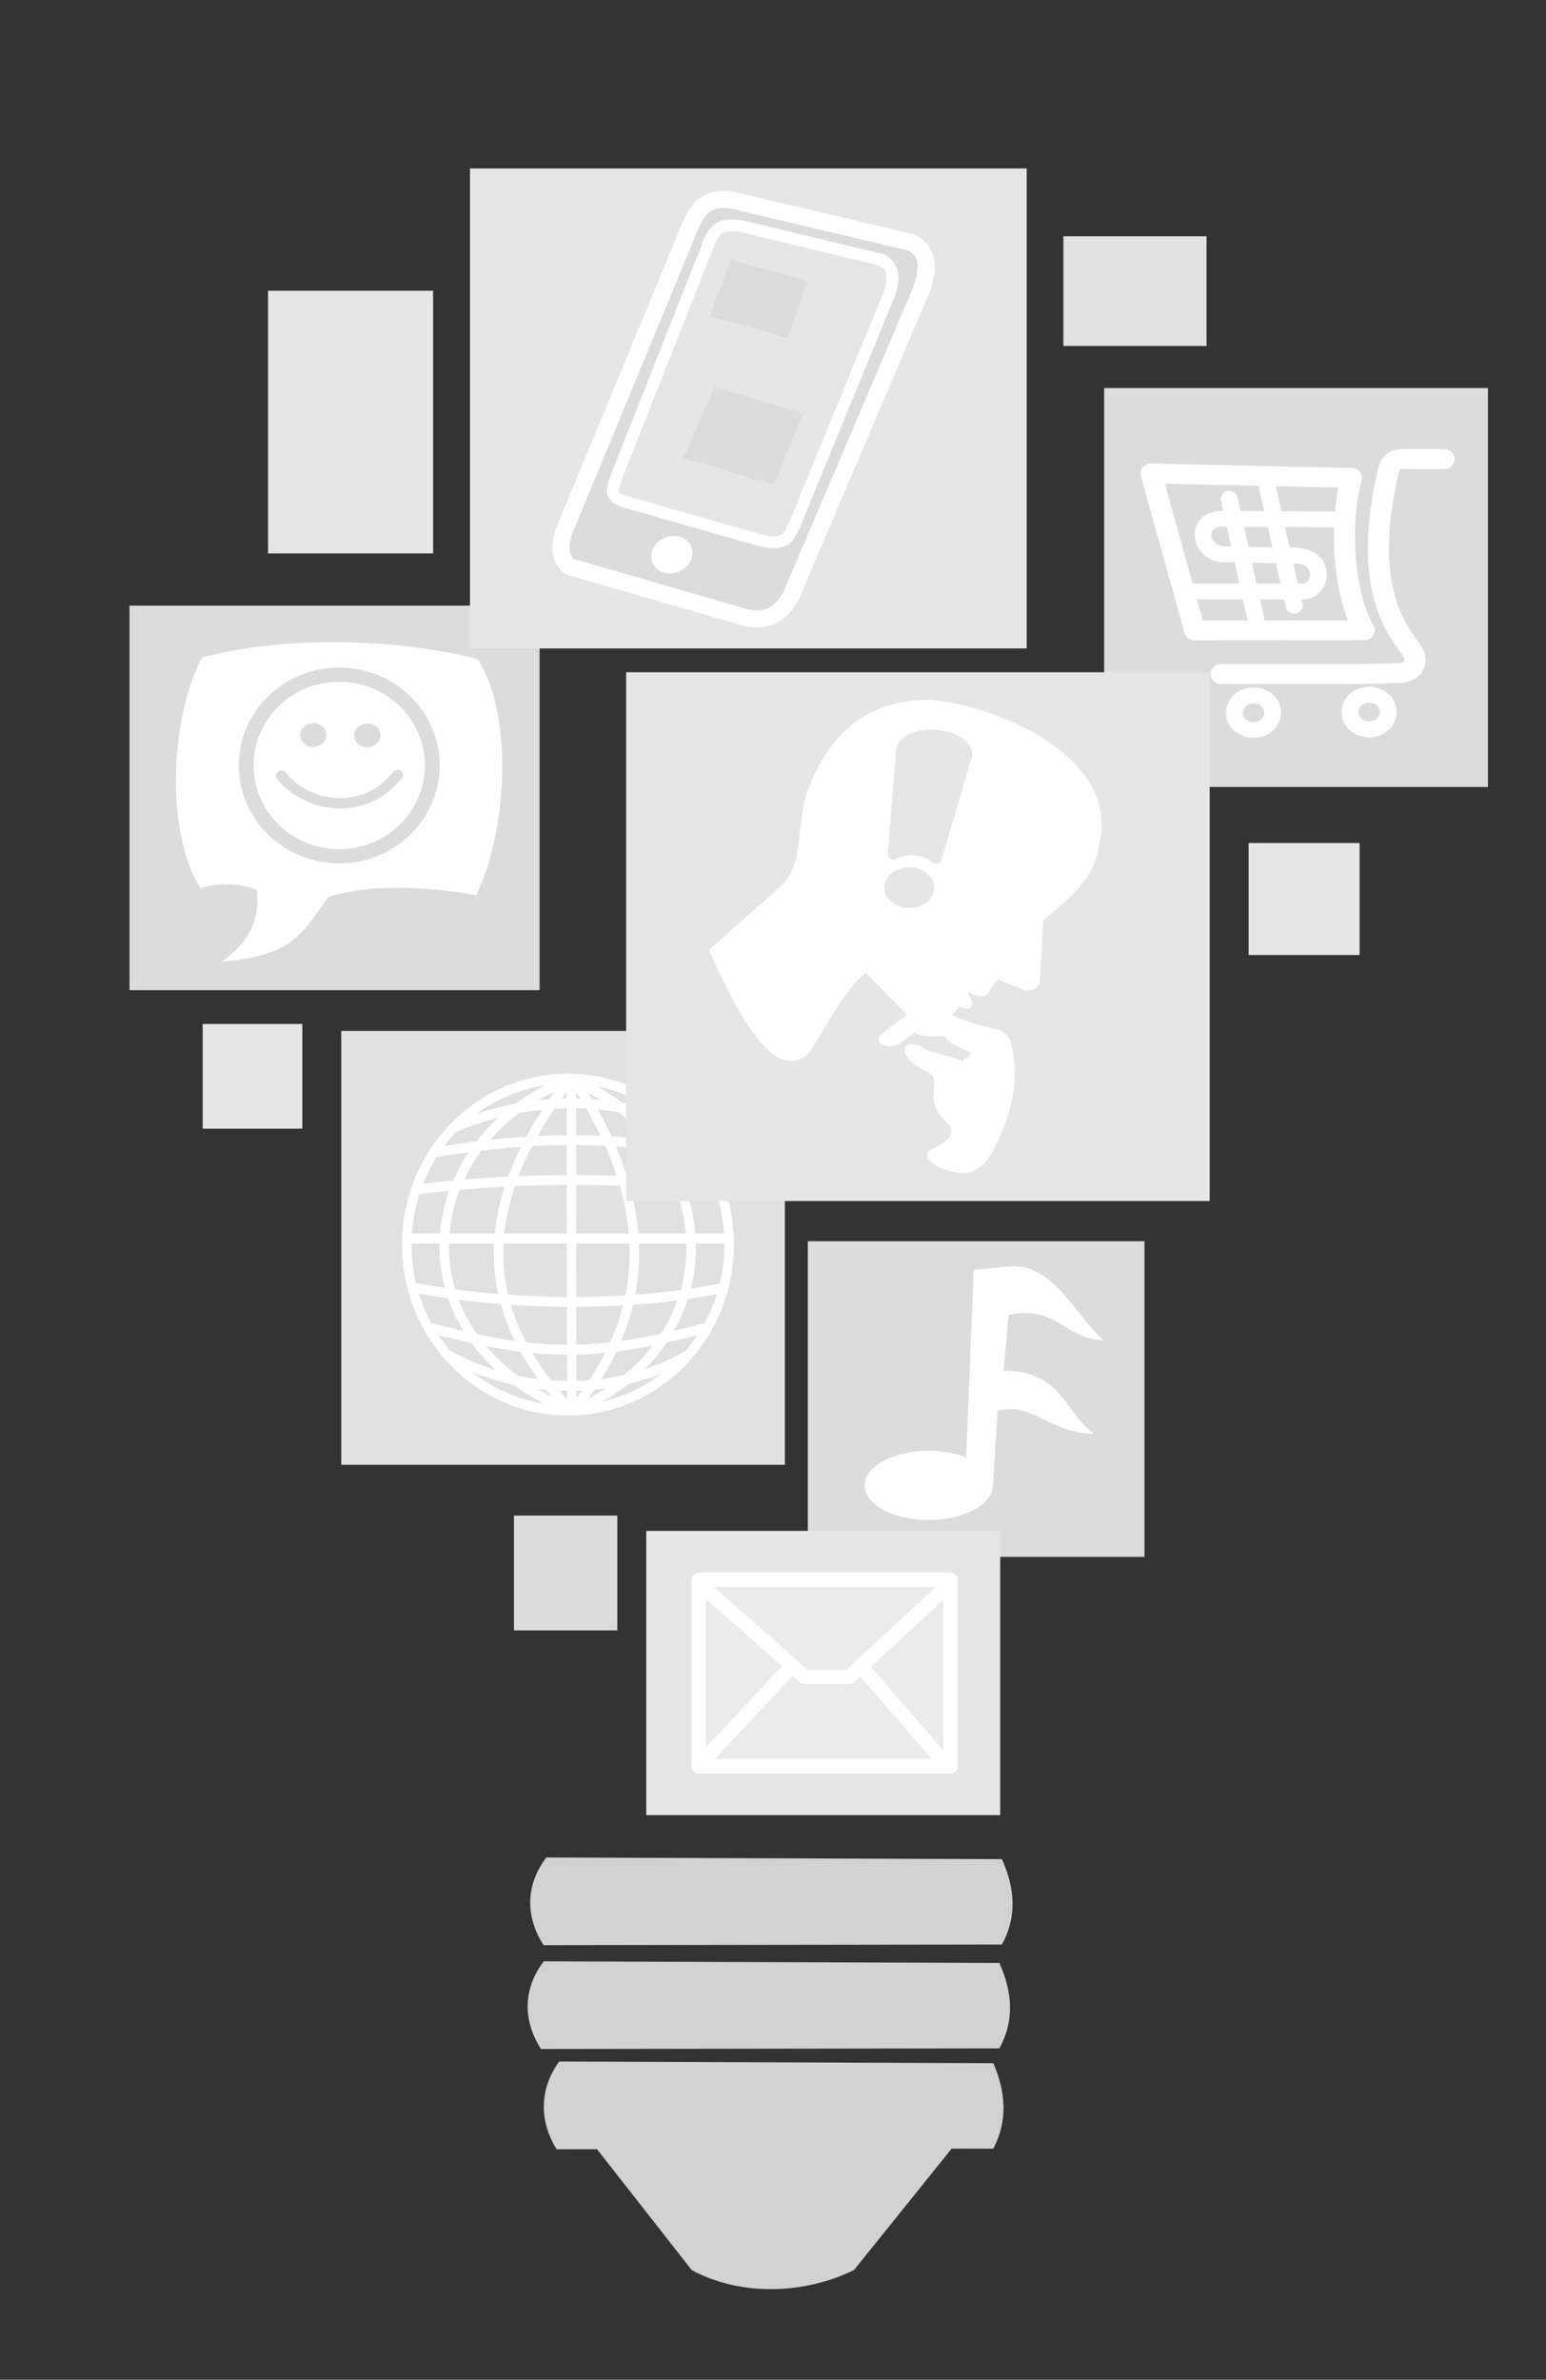 <?xml version="1.0" encoding="UTF-8" standalone="no"?>
<!-- Created with Inkscape (http://www.inkscape.org/) -->

<svg
   xmlns:dc="http://purl.org/dc/elements/1.1/"
   xmlns:cc="http://creativecommons.org/ns#"
   xmlns:rdf="http://www.w3.org/1999/02/22-rdf-syntax-ns#"
   xmlns:svg="http://www.w3.org/2000/svg"
   xmlns="http://www.w3.org/2000/svg"
   xmlns:sodipodi="http://sodipodi.sourceforge.net/DTD/sodipodi-0.dtd"
   xmlns:inkscape="http://www.inkscape.org/namespaces/inkscape"
   width="3.7in"
   height="5.693in"
   viewBox="0 0 333 512.362"
   id="svg2"
   version="1.1"
   inkscape:version="0.91 r13725"
   sodipodi:docname="ideas.svg">
  <rect x="0" y="0" width="333" height="512.362" fill="#333333" stroke="none"/>
  <defs
     id="defs4" />
  <sodipodi:namedview
     id="base"
     pagecolor="#ffffff"
     bordercolor="#666666"
     borderopacity="1.0"
     inkscape:pageopacity="0.0"
     inkscape:pageshadow="2"
     inkscape:zoom="0.81228527"
     inkscape:cx="203.70026"
     inkscape:cy="210.00224"
     inkscape:document-units="px"
     inkscape:current-layer="layer1"
     showgrid="false"
     inkscape:window-width="1486"
     inkscape:window-height="937"
     inkscape:window-x="414"
     inkscape:window-y="31"
     inkscape:window-maximized="0"
     showguides="false"
     units="in" />
  <g
     inkscape:label="Layer 1"
     inkscape:groupmode="layer"
     id="layer1"
     transform="translate(0,-540)">
    <g
       id="g6173">
      <g
         transform="matrix(0.566,0,0,0.668,-20.497,355.455)"
         id="g4172">
        <path
           style="fill:#d2d2d2;fill-opacity:1;fill-rule:evenodd;stroke:none;stroke-width:0.938px;stroke-linecap:butt;stroke-linejoin:miter;stroke-opacity:1"
           d="m 242.097,936.674 174.433,-0.206 c 5.928,-9.172 4.867,-18.344 0,-27.516 l -173.384,-0.538 c -7.457,8.263 -8.465,18.456 -1.049,28.26 z"
           id="path4147"
           inkscape:connector-curvature="0"
           sodipodi:nodetypes="ccccc" />
        <path
           style="fill:#d2d2d2;fill-opacity:1;fill-rule:evenodd;stroke:none;stroke-width:0.938px;stroke-linecap:butt;stroke-linejoin:miter;stroke-opacity:1"
           d="m 243.07,903.205 174.433,-0.206 c 5.928,-9.172 4.867,-18.344 0,-27.516 l -173.384,-0.538 c -7.457,8.263 -8.465,18.456 -1.049,28.26 z"
           id="path4147-3"
           inkscape:connector-curvature="0"
           sodipodi:nodetypes="ccccc" />
        <path
           style="fill:#d2d2d2;fill-opacity:1;fill-rule:evenodd;stroke:none;stroke-width:0.916px;stroke-linecap:butt;stroke-linejoin:miter;stroke-opacity:1"
           d="m 248.013,968.992 166.229,-0.206 c 5.649,-9.179 4.638,-18.358 0,-27.537 l -165.229,-0.539 c -7.106,8.269 -8.067,18.47 -1,28.282 z"
           id="path4147-6"
           inkscape:connector-curvature="0"
           sodipodi:nodetypes="ccccc" />
        <path
           style="fill:#d2d2d2;fill-opacity:1;fill-rule:evenodd;stroke:none;stroke-width:1px;stroke-linecap:butt;stroke-linejoin:miter;stroke-opacity:1"
           d="m 256.76,961.775 42.697,46.159 c 18.992,8.659 43.132,7.686 61.738,0 l 43.274,-45.582 z"
           id="path4170"
           inkscape:connector-curvature="0"
           sodipodi:nodetypes="ccccc" />
      </g>
      <rect
         y="866.303"
         x="110.71"
         height="24.724"
         width="22.258"
         id="rect4372"
         style="fill:#dcdcdc;fill-opacity:1;stroke:none;stroke-opacity:1" />
      <rect
         y="721.499"
         x="268.946"
         height="24.114"
         width="23.911"
         id="rect4386"
         style="fill:#e6e6e6;fill-opacity:1;stroke:none;stroke-opacity:1" />
      <rect
         y="807.236"
         x="174"
         height="67.959"
         width="72.515"
         id="rect4388"
         style="fill:#dcdcdc;fill-opacity:1;stroke:none;stroke-opacity:1" />
      <rect
         y="760.455"
         x="43.653"
         height="22.547"
         width="21.473"
         id="rect4390"
         style="fill:#e6e6e6;fill-opacity:1;stroke:none;stroke-opacity:1" />
      <rect
         y="602.591"
         x="57.742"
         height="56.56"
         width="35.547"
         id="rect4392"
         style="fill:#e6e6e6;fill-opacity:1;stroke:none;stroke-opacity:1" />
      <rect
         y="590.865"
         x="229.049"
         height="23.621"
         width="30.835"
         id="rect4394"
         style="fill:#e1e1e1;fill-opacity:1;stroke:none;stroke-opacity:1" />
      <g
         transform="translate(-63.418,32.04)"
         id="g5184">
        <rect
           style="fill:#e1e1e1;fill-opacity:1;stroke:none;stroke-opacity:1"
           id="rect4376"
           width="95.557"
           height="93.409"
           x="136.921"
           y="729.927" />
        <g
           id="g5169"
           transform="matrix(1.021,0,0,1.067,-300.374,-50.576)">
          <ellipse
             ry="33.482"
             rx="34.01"
             cy="774.599"
             cx="476.129"
             id="path5025"
             style="fill:none;fill-opacity:1;stroke:#ffffff;stroke-width:2;stroke-linejoin:round;stroke-miterlimit:4;stroke-dasharray:none;stroke-opacity:1" />
          <path
             sodipodi:nodetypes="cc"
             inkscape:connector-curvature="0"
             id="path5027"
             d="m 475.882,741.593 c -32.302,12.172 -36.647,51.548 0.099,66.193"
             style="fill:none;fill-rule:evenodd;stroke:#ffffff;stroke-width:2;stroke-linecap:butt;stroke-linejoin:round;stroke-miterlimit:4;stroke-dasharray:none;stroke-opacity:1" />
          <path
             sodipodi:nodetypes="cc"
             inkscape:connector-curvature="0"
             id="path5027-0"
             d="m 476.838,741.736 0.099,66.193"
             style="fill:none;fill-rule:evenodd;stroke:#ffffff;stroke-width:2;stroke-linecap:butt;stroke-linejoin:round;stroke-miterlimit:4;stroke-dasharray:none;stroke-opacity:1" />
          <path
             sodipodi:nodetypes="cc"
             inkscape:connector-curvature="0"
             id="path5027-6"
             d="m 477.848,741.764 c 30.306,12.176 34.382,51.567 -0.093,66.217"
             style="fill:none;fill-rule:evenodd;stroke:#ffffff;stroke-width:2;stroke-linecap:butt;stroke-linejoin:round;stroke-miterlimit:4;stroke-dasharray:none;stroke-opacity:1" />
          <path
             sodipodi:nodetypes="cc"
             inkscape:connector-curvature="0"
             id="path5027-0-2"
             d="m 476.532,741.281 c -21.567,26.51 -18.51,48.139 0.099,66.686"
             style="fill:none;fill-rule:evenodd;stroke:#ffffff;stroke-width:2;stroke-linecap:butt;stroke-linejoin:round;stroke-miterlimit:4;stroke-dasharray:none;stroke-opacity:1" />
          <path
             sodipodi:nodetypes="cc"
             inkscape:connector-curvature="0"
             id="path5027-0-2-6"
             d="m 477.33,741.21 c 18.371,26.534 15.767,48.182 -0.084,66.745"
             style="fill:none;fill-rule:evenodd;stroke:#ffffff;stroke-width:2;stroke-linecap:butt;stroke-linejoin:round;stroke-miterlimit:4;stroke-dasharray:none;stroke-opacity:1" />
          <path
             sodipodi:nodetypes="cc"
             inkscape:connector-curvature="0"
             id="path5104"
             d="m 442.453,773.387 67.518,0"
             style="fill:none;fill-rule:evenodd;stroke:#ffffff;stroke-width:2;stroke-linecap:butt;stroke-linejoin:round;stroke-miterlimit:4;stroke-dasharray:none;stroke-opacity:1" />
          <path
             sodipodi:nodetypes="cc"
             inkscape:connector-curvature="0"
             id="path5104-1"
             d="m 443.566,783.28 c 19.621,3.611 45.177,4.069 65.539,0"
             style="fill:none;fill-rule:evenodd;stroke:#ffffff;stroke-width:2;stroke-linecap:butt;stroke-linejoin:round;stroke-miterlimit:4;stroke-dasharray:none;stroke-opacity:1" />
          <path
             sodipodi:nodetypes="cc"
             inkscape:connector-curvature="0"
             id="path5104-1-8"
             d="m 444.06,763.494 c 19.595,-2.344 43.774,-2.818 64.056,0"
             style="fill:none;fill-rule:evenodd;stroke:#ffffff;stroke-width:2;stroke-linecap:butt;stroke-linejoin:round;stroke-miterlimit:4;stroke-dasharray:none;stroke-opacity:1" />
          <path
             sodipodi:nodetypes="cc"
             inkscape:connector-curvature="0"
             id="path5104-1-7"
             d="m 447.425,756.075 c 20.689,-3.275 37.178,-3.555 57.475,0"
             style="fill:none;fill-rule:evenodd;stroke:#ffffff;stroke-width:1.994;stroke-linecap:butt;stroke-linejoin:round;stroke-miterlimit:4;stroke-dasharray:none;stroke-opacity:1" />
          <path
             sodipodi:nodetypes="cc"
             inkscape:connector-curvature="0"
             id="path5104-1-7-9"
             d="m 446.41,791.194 c 23.556,6.227 36.062,6.111 59.604,0"
             style="fill:none;fill-rule:evenodd;stroke:#ffffff;stroke-width:2;stroke-linecap:butt;stroke-linejoin:round;stroke-miterlimit:4;stroke-dasharray:none;stroke-opacity:1" />
          <path
             sodipodi:nodetypes="cc"
             inkscape:connector-curvature="0"
             id="path5104-1-7-2"
             d="m 452.283,750.884 c 13.887,-5.644 32.069,-7.105 48.043,0"
             style="fill:none;fill-rule:evenodd;stroke:#ffffff;stroke-width:1.987;stroke-linecap:butt;stroke-linejoin:round;stroke-miterlimit:4;stroke-dasharray:none;stroke-opacity:1" />
          <path
             sodipodi:nodetypes="cc"
             inkscape:connector-curvature="0"
             id="path5104-1-7-0"
             d="m 450.861,796.88 c 14.234,7.683 34.729,8.915 50.617,0"
             style="fill:none;fill-rule:evenodd;stroke:#ffffff;stroke-width:1.994;stroke-linecap:butt;stroke-linejoin:round;stroke-miterlimit:4;stroke-dasharray:none;stroke-opacity:1" />
        </g>
      </g>
      <g
         transform="translate(-224.35,87.824)"
         id="g5459">
        <rect
           style="fill:#dcdcdc;fill-opacity:1;stroke:none;stroke-opacity:1"
           id="rect4384"
           width="82.672"
           height="85.893"
           x="462.178"
           y="535.717" />
        <g
           id="g5450"
           transform="matrix(0.908,0,0,0.856,45.797,83.355)">
          <path
             sodipodi:nodetypes="cscscc"
             inkscape:connector-curvature="0"
             id="path5351"
             d="m 539.183,546.364 c -3.842,-0.026 -6.601,-0.042 -6.601,-0.042 -2.95,0.184 -5.927,-1.021 -6.629,3.157 -6.701,30.094 2.861,40.779 5.531,44.894 1.1,1.695 1.701,4.981 -2.318,5.727 -7.617,0.426 -20.268,0.27 -42.893,0.276"
             style="fill:none;fill-rule:evenodd;stroke:#ffffff;stroke-width:5;stroke-linecap:round;stroke-linejoin:round;stroke-miterlimit:4;stroke-dasharray:none;stroke-opacity:1" />
          <path
             sodipodi:nodetypes="ccccc"
             inkscape:connector-curvature="0"
             id="path5353"
             d="m 469.704,549.941 47.545,1.137 c -2.725,9.967 -2.425,28.099 3.009,38.308 l -40.212,0.027 z"
             style="fill:none;fill-rule:evenodd;stroke:#ffffff;stroke-width:5;stroke-linecap:round;stroke-linejoin:round;stroke-miterlimit:4;stroke-dasharray:none;stroke-opacity:1" />
          <path
             sodipodi:nodetypes="cccccc"
             inkscape:connector-curvature="0"
             id="path5357"
             d="m 514.361,561.518 -26.674,-0.16 c -8.456,-0.707 -6.513,9.418 -0.28,8.9 l 15.774,0.348 c 8.84,-0.3 7.189,9.833 1.759,9.011 l -27.057,-0.004"
             style="fill:none;fill-rule:evenodd;stroke:#ffffff;stroke-width:4;stroke-linecap:round;stroke-linejoin:round;stroke-miterlimit:4;stroke-dasharray:none;stroke-opacity:1" />
          <path
             sodipodi:nodetypes="cc"
             inkscape:connector-curvature="0"
             id="path5359"
             d="m 488.251,556.324 6.663,32.158"
             style="fill:none;fill-rule:evenodd;stroke:#ffffff;stroke-width:4;stroke-linecap:round;stroke-linejoin:round;stroke-miterlimit:4;stroke-dasharray:none;stroke-opacity:1" />
          <path
             sodipodi:nodetypes="cc"
             inkscape:connector-curvature="0"
             id="path5359-2"
             d="m 496.851,551.198 6.796,32.028"
             style="fill:none;fill-rule:evenodd;stroke:#ffffff;stroke-width:4;stroke-linecap:round;stroke-linejoin:round;stroke-miterlimit:4;stroke-dasharray:none;stroke-opacity:1" />
          <ellipse
             ry="4.361"
             rx="4.538"
             cy="609.958"
             cx="521.424"
             id="path5355-8"
             style="fill:none;fill-opacity:1;stroke:#ffffff;stroke-width:4;stroke-linecap:round;stroke-linejoin:round;stroke-miterlimit:4;stroke-dasharray:none;stroke-opacity:1" />
          <ellipse
             ry="4.361"
             rx="4.538"
             cy="610.11"
             cx="493.996"
             id="path5355-8-9"
             style="fill:none;fill-opacity:1;stroke:#ffffff;stroke-width:4;stroke-linecap:round;stroke-linejoin:round;stroke-miterlimit:4;stroke-dasharray:none;stroke-opacity:1" />
        </g>
      </g>
      <g
         transform="translate(-180.746,81.355)"
         id="g5283">
        <rect
           style="fill:#e6e6e6;fill-opacity:1;stroke:none;stroke-opacity:1"
           id="rect4374"
           width="76.23"
           height="61.199"
           x="319.953"
           y="788.24" />
        <rect
           style="fill:#ebebeb;fill-opacity:1;stroke:#ffffff;stroke-width:3.1;stroke-linejoin:round;stroke-miterlimit:4;stroke-dasharray:none;stroke-opacity:1"
           id="rect5201"
           width="54.254"
           height="40.172"
           x="331.226"
           y="798.771" />
        <path
           style="fill:none;fill-rule:evenodd;stroke:#ffffff;stroke-width:3.1;stroke-linecap:round;stroke-linejoin:round;stroke-miterlimit:4;stroke-dasharray:none;stroke-opacity:1"
           d="m 332.581,800.635 21.495,19.04 9.63,-0.029 20.731,-19.12"
           id="path5203-7"
           inkscape:connector-curvature="0"
           sodipodi:nodetypes="cccc" />
        <path
           style="fill:none;fill-rule:evenodd;stroke:#ffffff;stroke-width:3.1;stroke-linecap:butt;stroke-linejoin:miter;stroke-miterlimit:4;stroke-dasharray:none;stroke-opacity:1"
           d="m 350.908,817.801 -19.44,20.76"
           id="path5279"
           inkscape:connector-curvature="0"
           sodipodi:nodetypes="cc" />
        <path
           style="fill:none;fill-rule:evenodd;stroke:#ffffff;stroke-width:3.1;stroke-linecap:butt;stroke-linejoin:miter;stroke-miterlimit:4;stroke-dasharray:none;stroke-opacity:1"
           d="m 366.105,817.314 18.439,21.247"
           id="path5281"
           inkscape:connector-curvature="0" />
      </g>
      <g
         transform="matrix(0.822,0,0,0.795,-41.978,207.758)"
         id="g5343">
        <rect
           style="fill:#dcdcdc;fill-opacity:1;stroke:none;stroke-opacity:1"
           id="rect4380"
           width="107.453"
           height="104.146"
           x="85.009"
           y="581.921" />
        <path
           style="fill:#ffffff;fill-opacity:1;fill-rule:evenodd;stroke:none;stroke-width:1px;stroke-linecap:butt;stroke-linejoin:miter;stroke-opacity:1"
           d="m 104.014,595.993 c -7.835,14.988 -10.153,46.225 -0.435,62.475 0,0 7.077,-2.716 14.797,0.473 0.579,6.468 -0.523,12.937 -9.139,19.405 18.839,-1.642 20.96,-7.643 27.853,-17.512 12.911,-4.22 29.739,-2.209 38.733,-0.473 8.391,-17.751 9.695,-49.075 0.435,-63.895 -20.194,-5.645 -50.91,-6.525 -72.244,-0.473 z"
           id="path5290"
           inkscape:connector-curvature="0"
           sodipodi:nodetypes="cccccccc" />
        <ellipse
           style="fill:#ffffff;fill-opacity:1;stroke:#dcdcdc;stroke-width:3.859;stroke-linecap:round;stroke-linejoin:round;stroke-miterlimit:4;stroke-dasharray:none;stroke-opacity:1"
           id="path5292"
           cx="139.96"
           cy="625.21"
           rx="24.377"
           ry="24.595" />
        <path
           style="fill:none;fill-rule:evenodd;stroke:#dcdcdc;stroke-width:2.8;stroke-linecap:round;stroke-linejoin:round;stroke-miterlimit:4;stroke-dasharray:none;stroke-opacity:1"
           d="m 124.816,627.986 c 6.806,8.839 21.831,11.092 30.464,-0.226"
           id="path5294"
           inkscape:connector-curvature="0"
           sodipodi:nodetypes="cc" />
        <ellipse
           style="fill:#dcdcdc;fill-opacity:1;stroke:none;stroke-width:2.5;stroke-linecap:round;stroke-linejoin:round;stroke-miterlimit:4;stroke-dasharray:none;stroke-opacity:1"
           id="path5296-5-9"
           cx="133.172"
           cy="616.967"
           rx="3.447"
           ry="3.212" />
        <ellipse
           style="fill:#dcdcdc;fill-opacity:1;stroke:none;stroke-width:2.5;stroke-linecap:round;stroke-linejoin:round;stroke-miterlimit:4;stroke-dasharray:none;stroke-opacity:1"
           id="path5296-5-9-2"
           cx="147.329"
           cy="617.087"
           rx="3.447"
           ry="3.212" />
      </g>
      <g
         transform="matrix(0.908,0,0,0.908,-127.864,236.776)"
         id="g5513">
        <rect
           style="fill:#e6e6e6;fill-opacity:1;stroke:none;stroke-opacity:1"
           id="rect4382"
           width="132.061"
           height="113.809"
           x="252.312"
           y="373.884" />
        <g
           id="g5506">
          <path
             sodipodi:nodetypes="ccccccccc"
             inkscape:connector-curvature="0"
             id="path5470"
             d="m 304.806,386.959 -30.199,72.979 c -1.329,4.055 -0.686,6.686 1.285,8.356 l 42.407,12.256 c 5.159,0.789 8.135,-1.492 10.281,-5.571 l 30.842,-72.422 c 1.813,-5.257 1.652,-9.194 -2.57,-11.142 l -42.407,-10.028 c -4.866,-0.568 -7.24,0.537 -9.638,5.571 z"
             style="fill:#dcdcdc;fill-opacity:1;fill-rule:evenodd;stroke:#ffffff;stroke-width:4.045;stroke-linecap:butt;stroke-linejoin:miter;stroke-miterlimit:4;stroke-dasharray:none;stroke-opacity:1" />
          <path
             sodipodi:nodetypes="ccccccccc"
             inkscape:connector-curvature="0"
             id="path5470-7"
             d="m 309.242,390.904 -22.081,55.82 c -1.003,3.021 -2.117,4.818 1.503,6.062 l 32.005,9.129 c 7.092,1.885 7.206,-0.949 8.825,-3.988 l 22.21,-54.108 c 1.368,-3.916 1.247,-6.849 -1.94,-8.299 l -33.071,-7.956 c -3.673,-0.423 -5.641,-0.411 -7.452,3.339 z"
             style="fill:#e6e6e6;fill-opacity:1;fill-rule:evenodd;stroke:#ffffff;stroke-width:2.828;stroke-linecap:butt;stroke-linejoin:miter;stroke-miterlimit:4;stroke-dasharray:none;stroke-opacity:1" />
          <ellipse
             transform="matrix(0.942,0.334,-0.458,0.889,0,0)"
             ry="4.669"
             rx="4.671"
             cy="341.485"
             cx="484.703"
             id="path5487"
             style="fill:#ffffff;fill-opacity:1;stroke:none;stroke-width:2.031;stroke-linecap:round;stroke-linejoin:round;stroke-miterlimit:4;stroke-dasharray:none;stroke-opacity:1" />
          <path
             sodipodi:nodetypes="ccccc"
             inkscape:connector-curvature="0"
             id="path5489"
             d="m 314.195,395.494 -5.007,13.457 18.464,5.007 4.694,-13.457 z"
             style="fill:#dcdcdc;fill-opacity:1;fill-rule:evenodd;stroke:none;stroke-width:1px;stroke-linecap:butt;stroke-linejoin:miter;stroke-opacity:1" />
          <path
             sodipodi:nodetypes="ccccc"
             inkscape:connector-curvature="0"
             id="path5489-3"
             d="m 310.313,425.693 -7.384,16.878 21.458,6.28 7.02,-16.878 z"
             style="fill:#dcdcdc;fill-opacity:1;fill-rule:evenodd;stroke:none;stroke-width:1px;stroke-linecap:butt;stroke-linejoin:miter;stroke-opacity:1" />
        </g>
      </g>
      <g
         transform="matrix(1.036,0,0,0.922,-171.328,119.338)"
         id="g6157">
        <rect
           style="fill:#e6e6e6;fill-opacity:1;stroke:none;stroke-opacity:1"
           id="rect4378"
           width="121.325"
           height="123.472"
           x="295.554"
           y="613.232" />
        <path
           style="fill:#ffffff;fill-opacity:1;fill-rule:evenodd;stroke:none;stroke-width:0.984;stroke-linecap:round;stroke-linejoin:round;stroke-miterlimit:4;stroke-dasharray:none;stroke-opacity:1"
           d="m 333.478,702.328 c 4.429,-7.998 8.236,-15.839 11.904,-18.929 l 10.018,11.479 c 8.083,6.656 7.542,-4.855 10.157,-3.356 1.22,0.699 1.98,-0.031 2.035,-1.032 l -1.131,-2.784 c 1.132,0.588 2.388,1.56 3.68,1.025 1.436,-0.817 1.327,-2.916 2.857,-3.733 l 5.463,2.544 c 1.32,0.031 2.917,-0.21 3.108,-2.277 l 0.714,-14.13 c 11.102,-9.945 10.795,-13.366 11.913,-19.272 3.202,-22.512 -29.415,-33.109 -37.32,-32.108 -14.767,0.511 -21.318,12.954 -24.255,23.385 -1.744,10.397 -0.513,14.823 -4.857,19.996 l -14.998,14.93 c 8.282,21.026 14.641,29.949 20.712,24.262 z"
           id="path5524"
           inkscape:connector-curvature="0"
           sodipodi:nodetypes="cccsccccccccccccc" />
        <path
           style="fill:#ffffff;fill-opacity:1;fill-rule:evenodd;stroke:none;stroke-width:0.965px;stroke-linecap:butt;stroke-linejoin:miter;stroke-opacity:1"
           d="m 362.939,719.079 c -6.338,-5.837 -1.612,-10.147 -4.237,-12.229 0,0 -3.253,-1.48 -4.417,-3.351 -2.123,-3.467 0.401,-3.972 2.399,-2.999 2.702,2.136 5.859,1.899 8.952,3.595 0.153,-1.213 1.362,-0.032 1.478,-2.176 -2.07,-1.074 -4.055,-1.639 -5.381,-3.772 -1.846,0.178 -4.544,0.303 -6.318,-0.822 -1.582,1.576 -2.809,2.475 -2.809,2.475 -2.331,1.885 -6.378,0.069 -3.629,-2.357 l 4.873,-4.097 c 2.051,-1.386 4.365,0.05 7.576,-0.31 2.682,0.236 5.837,2.311 8.284,2.789 3.589,0.932 4.311,1.049 5.724,3.293 1.258,5.634 1.928,13.616 -3.236,25.021 -0.795,1.931 -1.971,4.219 -4.042,5.29 -2.427,2.447 -12.132,-1.56 -9.576,-4.515 1.956,-1.316 5.513,-2.404 4.362,-5.835 z"
           id="path5526"
           inkscape:connector-curvature="0"
           sodipodi:nodetypes="cccccccccccccccccc" />
        <g
           id="g5532"
           transform="matrix(1.281,0,0,1.205,-101.692,-132.095)">
          <ellipse
             ry="3.954"
             rx="4.053"
             cy="660.273"
             cx="356.066"
             id="path5528"
             style="fill:#e6e6e6;fill-opacity:1;stroke:none;stroke-width:0.984;stroke-linecap:round;stroke-linejoin:round;stroke-miterlimit:4;stroke-dasharray:none;stroke-opacity:1" />
          <path
             sodipodi:nodetypes="ccccc"
             inkscape:connector-curvature="0"
             id="path5530"
             d="m 353.471,653.937 c 2.305,-1.541 5.396,-0.913 6.927,0.773 l 4.976,-20.094 c 0.069,-4.786 -10.026,-5.597 -10.549,-0.968 z"
             style="fill:#e6e6e6;fill-opacity:1;fill-rule:evenodd;stroke:#e6e6e6;stroke-width:1.814;stroke-linecap:round;stroke-linejoin:round;stroke-miterlimit:4;stroke-dasharray:none;stroke-opacity:1" />
        </g>
      </g>
      <g
         transform="matrix(0.983,0,0,1.201,6.516,-162.706)"
         id="g6169">
        <path
           style="fill:#ffffff;fill-opacity:1;fill-rule:evenodd;stroke:none;stroke-width:1px;stroke-linecap:butt;stroke-linejoin:miter;stroke-opacity:1"
           d="m 210.882,851.926 1.088,-13.928 c 7.473,-1.674 11.343,4.025 21.11,4.135 -6.536,-3.81 -6.807,-11.276 -19.804,-11.317 l 1.088,-10.011 c 10.707,-1.784 12.195,4.344 20.892,4.57 -6.678,-4.73 -10.789,-13.702 -20.675,-13.275 l -7.835,0.653 -1.959,39.391 z"
           id="path6165"
           inkscape:connector-curvature="0"
           sodipodi:nodetypes="cccccccccc" />
        <ellipse
           style="fill:#ffffff;fill-opacity:1;stroke:none;stroke-width:2.3;stroke-linecap:round;stroke-linejoin:round;stroke-miterlimit:4;stroke-dasharray:none;stroke-opacity:1"
           id="path6167"
           cx="196.845"
           cy="851.382"
           rx="14.037"
           ry="6.202" />
      </g>
    </g>
  </g>
</svg>

